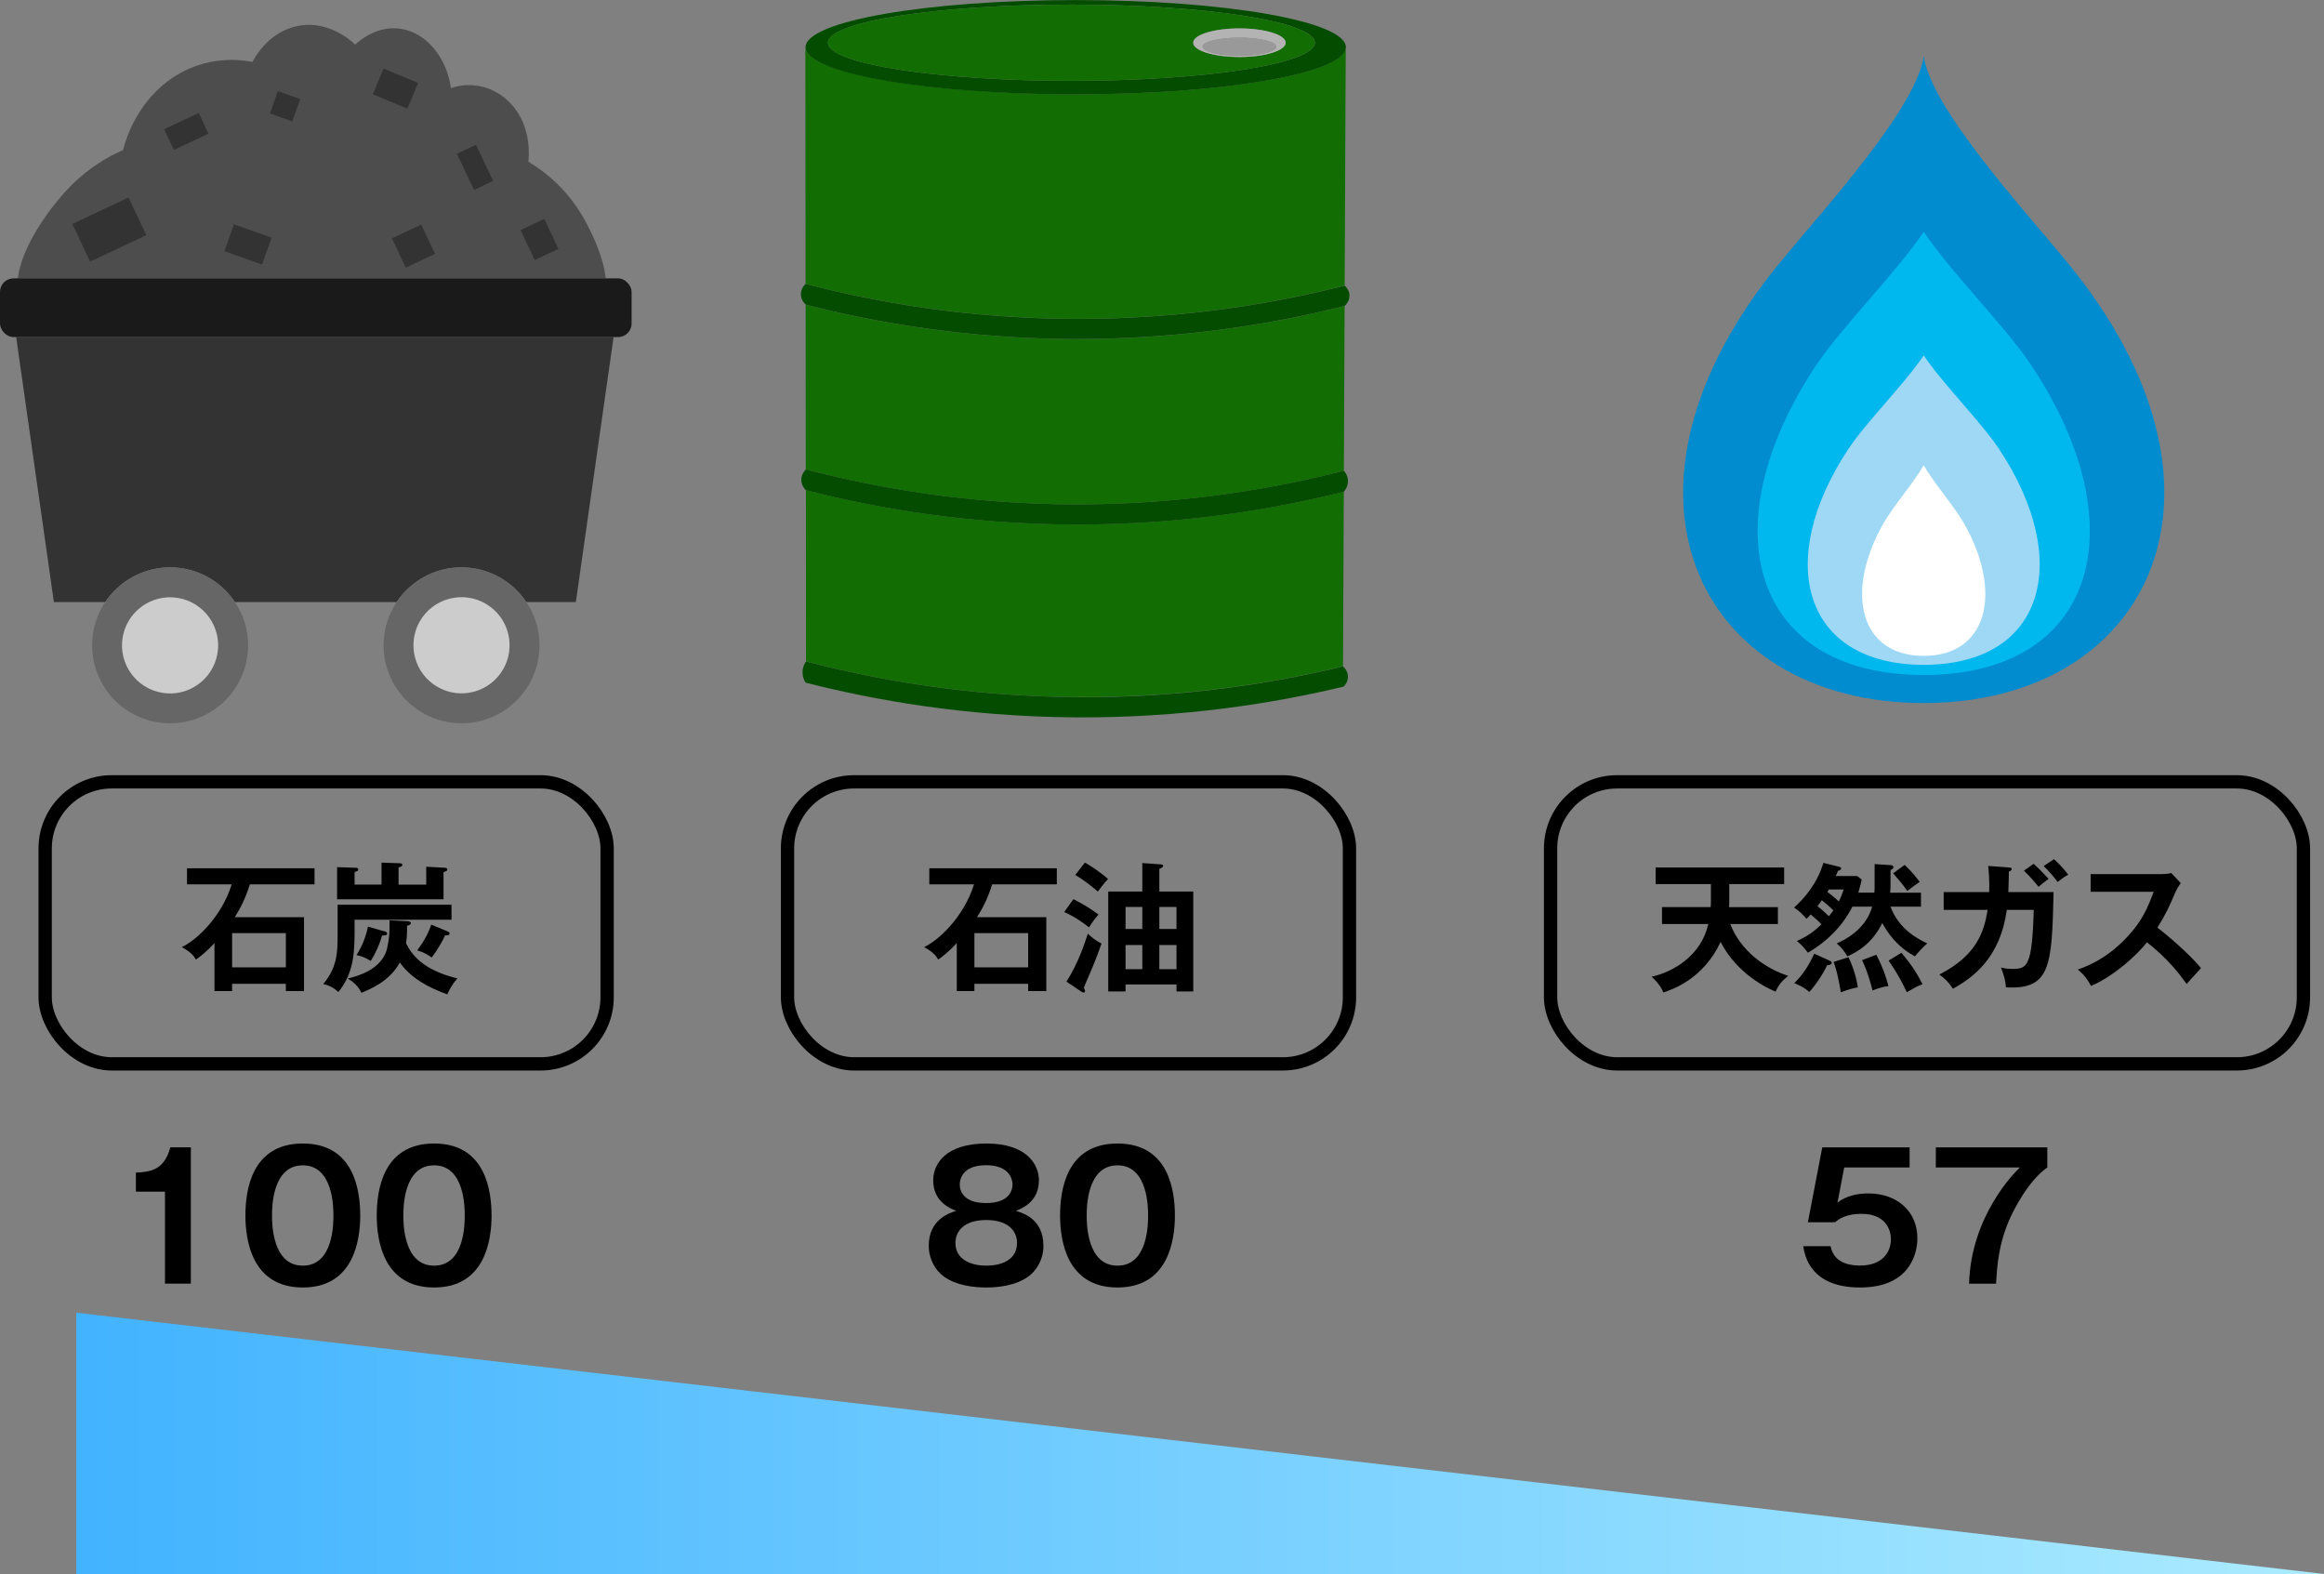<?xml version="1.0" encoding="UTF-8"?><svg id="_レイヤー_2" xmlns="http://www.w3.org/2000/svg" xmlns:xlink="http://www.w3.org/1999/xlink" viewBox="0 0 349.34 236.57"><rect x="0" y="0" width="349.34" height="236.57" fill="#808080" stroke="none"/><defs><style>.cls-1{fill:#999;}.cls-1,.cls-2,.cls-3,.cls-4,.cls-5,.cls-6,.cls-7,.cls-8,.cls-9,.cls-10,.cls-11,.cls-12,.cls-13,.cls-14,.cls-15{stroke-width:0px;}.cls-2{fill:#4d4d4d;}.cls-3{fill:#666;}.cls-5{fill:#1a1a1a;}.cls-6{fill:#044c00;}.cls-7{fill:#9ed8f5;}.cls-8{fill:#b3b3b3;}.cls-9{fill:#333;}.cls-10{fill:#ccc;}.cls-11{fill:#fff;}.cls-16{fill:none;stroke:#000;stroke-miterlimit:10;stroke-width:2px;}.cls-12{fill:#008cce;}.cls-13{fill:#00b8ee;}.cls-14{fill:url(#_名称未設定グラデーション_17);}.cls-15{fill:#126d03;}</style><linearGradient id="_名称未設定グラデーション_17" x1="11.47" y1="216.94" x2="349.34" y2="216.94" gradientUnits="userSpaceOnUse"><stop offset="0" stop-color="#42b3ff"/><stop offset="1" stop-color="#abebff"/></linearGradient></defs><g id="_レイヤー_4"><rect class="cls-16" x="6.79" y="117.51" width="84.47" height="42.39" rx="10" ry="10"/><path class="cls-4" d="m45.7,137.85v11.11h-2.73v-1.09h-8.08v1.09h-2.65v-7.22c-1.41,1.53-2.31,2.14-2.79,2.48-.34-.57-.71-1.09-2.12-1.87,2.02-.92,5.92-4.37,7.5-9.43h-6.72v-2.42h19.17v2.42h-9.72c-.65,2.08-1.41,3.57-2.27,4.93h10.41Zm-2.73,7.54v-5.14h-8.08v5.14h8.08Z"/><path class="cls-4" d="m67.87,135.97v2.27h-14.57v2.08c0,3.8-.48,6.36-2.44,8.78-.67-.63-1.38-1.01-2.27-1.2,2.06-2.46,2.16-4.7,2.16-7.24v-4.68h17.11Zm-10.52-6.32l2.79.1c.1,0,.34.04.34.23,0,.23-.15.27-.57.4v2.58h4.16v-2.69l2.77.15c.15,0,.4.06.4.27s-.21.29-.57.38v4.09h-16v-4.83l2.86.1c.13,0,.32.04.32.25,0,.23-.21.29-.55.38v1.89h4.05v-3.32Zm1.2,8.67l2.6.13c.21,0,.61.04.61.31,0,.23-.38.34-.57.38v.57c0,.48-.02,1.15-.15,2.06,1.7,3.7,5.88,4.81,7.71,5.29-.94,1.07-1.36,2.02-1.51,2.39-2.77-.99-5.44-2.39-7.14-4.79-1.53,2.81-4.35,3.97-5.77,4.56-.53-1.13-1.34-1.72-2.06-2.14,1.85-.48,4.58-1.32,5.69-3.82.36-.82.59-2.69.59-3.46v-1.47Zm-.84,1.64c.31.08.48.13.48.34,0,.27-.21.29-.76.31-.46,1.58-1.03,2.75-1.7,3.82-.8-.5-1.45-.74-2.14-.88.86-1.34,1.41-2.77,1.72-4.28l2.39.69Zm9.64.06c.15.06.23.19.23.29,0,.31-.48.27-.67.27-.38.82-.96,1.93-2.02,3.34-.44-.34-1.15-.78-2.18-1.09,1.26-1.62,1.83-3.02,2.12-3.86l2.52,1.05Z"/><path class="cls-4" d="m28.7,192.93h-3.9v-13.83h-4.37v-2.86c2.18-.1,4.26-.36,5.17-3.8h3.09v20.49Z"/><path class="cls-4" d="m54.15,182.69c0,3.67-.96,10.82-8.63,10.82s-8.63-7.12-8.63-10.82.88-10.82,8.63-10.82,8.63,7.15,8.63,10.82Zm-13.26,0c0,1.12,0,7.54,4.63,7.54s4.6-6.42,4.6-7.54,0-7.54-4.6-7.54-4.63,6.32-4.63,7.54Z"/><path class="cls-4" d="m73.89,182.69c0,3.67-.96,10.82-8.63,10.82s-8.63-7.12-8.63-10.82.88-10.82,8.63-10.82,8.63,7.15,8.63,10.82Zm-13.26,0c0,1.12,0,7.54,4.63,7.54s4.6-6.42,4.6-7.54,0-7.54-4.6-7.54-4.63,6.32-4.63,7.54Z"/><rect class="cls-16" x="118.38" y="117.51" width="84.47" height="42.39" rx="10" ry="10"/><path class="cls-4" d="m157.28,137.85v11.11h-2.73v-1.09h-8.08v1.09h-2.65v-7.22c-1.41,1.53-2.31,2.14-2.79,2.48-.34-.57-.71-1.09-2.12-1.87,2.02-.92,5.92-4.37,7.5-9.43h-6.72v-2.42h19.17v2.42h-9.72c-.65,2.08-1.41,3.57-2.27,4.93h10.41Zm-2.73,7.54v-5.14h-8.08v5.14h8.08Z"/><path class="cls-4" d="m161.36,135.15c1.7.9,2.23,1.18,3.76,2.31-.59.67-1.01,1.26-1.41,1.93-1.66-1.3-2.79-1.89-3.74-2.31l1.38-1.93Zm-1.05,12.39c1.78-2.77,2.81-5.96,3.21-7.2.82.74,1.18,1.01,2.06,1.47-.4,1.13-.86,2.39-1.37,3.59-1.09,2.54-1.2,2.81-1.28,3.09.1.23.17.34.17.46,0,.17-.1.23-.19.23-.06,0-.19-.02-.38-.15l-2.22-1.49Zm2.77-17.89c.67.38,2.14,1.28,3.48,2.46-.5.52-1.13,1.32-1.53,1.89-1.01-.88-2.25-1.81-3.4-2.5l1.45-1.85Zm6.11,18.31v1.05h-2.6v-15.01h5.12v-4.28l2.73.19c.27.02.4.08.4.23,0,.19-.27.36-.57.44v3.42h5.1v15.01h-2.52v-1.05h-7.66Zm2.52-8.34v-3.3h-2.52v3.3h2.52Zm0,6.05v-3.63h-2.52v3.63h2.52Zm5.14-6.05v-3.3h-2.58v3.3h2.58Zm0,6.05v-3.63h-2.58v3.63h2.58Z"/><path class="cls-4" d="m156.85,187.22c0,2.08-1.04,3.72-2.21,4.6-1.92,1.4-4.5,1.69-6.4,1.69-1.66,0-4.45-.23-6.42-1.69-1.2-.91-2.21-2.52-2.21-4.6,0-3.95,3.17-4.94,4.13-5.23-.94-.36-3.46-1.38-3.46-4.58,0-2.52,1.92-5.54,8.01-5.54s7.88,3.2,7.88,5.54c0,3.2-2.52,4.21-3.46,4.58,1.14.36,4.13,1.27,4.13,5.23Zm-13.23-.42c0,2.63,2.52,3.43,4.63,3.43s4.63-.75,4.63-3.43c0-1.61-1.14-3.43-4.63-3.43s-4.63,1.82-4.63,3.43Zm.65-8.76c0,.96.55,2.78,3.95,2.78,3.69,0,3.98-2.13,3.98-2.78,0-.34-.08-2.91-3.98-2.91s-3.95,2.55-3.95,2.91Z"/><path class="cls-4" d="m176.61,182.69c0,3.67-.96,10.82-8.63,10.82s-8.63-7.12-8.63-10.82.88-10.82,8.63-10.82,8.63,7.15,8.63,10.82Zm-13.26,0c0,1.12,0,7.54,4.63,7.54s4.6-6.42,4.6-7.54,0-7.54-4.6-7.54-4.63,6.32-4.63,7.54Z"/><rect class="cls-16" x="233.08" y="117.51" width="113.17" height="42.39" rx="10" ry="10"/><path class="cls-4" d="m249.83,138.88v-2.54h7.31c.02-.25.04-.42.04-.73v-2.73h-8.31v-2.5h19.32v2.5h-8.25v2.35c0,.53-.02.86-.04,1.11h7.35v2.54h-7.16c1.6,4.14,5.38,6.72,8.71,7.79-.92.76-1.41,1.28-1.89,2.37-1.16-.46-5.79-2.62-8.27-7.47-2.6,5.58-7.26,7.16-8.61,7.6-.17-.42-.48-1.18-1.76-2.37,3.21-.71,7.45-3.13,8.52-7.92h-6.95Z"/><path class="cls-4" d="m278.46,136.26c-.73,1.45-2.6,4.56-6.7,6.93-.76-1.01-1.2-1.39-1.66-1.76,1.6-.71,2.54-1.39,3.7-2.5-.42-.46-.82-.82-1.62-1.49-.19.23-.34.38-.63.65-.59-.67-1.11-1.2-1.87-1.68,1.43-1.28,3.42-3.46,4.41-6.72l2.23.55c.17.04.44.1.44.31,0,.19-.23.27-.48.34-.08.23-.25.61-.34.78h3.23l.67.52c-.08.48-.21,1.03-.5,1.97h2.41c.04-.42.04-.69.04-1.01v-3.28l2.33.15c.19.02.5.02.5.32,0,.23-.27.36-.44.42v2.46c0,.19-.02.71-.06.95h4.64v2.1h-4.58c1.28,3.42,4.12,4.87,5.52,5.52-.69.61-1.47,1.47-1.85,1.95-2.71-1.47-4.07-3.49-4.91-5-1.55,3.11-3.76,4.35-5.25,5-.42-.73-.82-1.26-1.6-1.95,1.16-.46,4.41-2.12,5.33-5.52h-2.98Zm-3.67,8.02c.34.15.55.23.55.44,0,.29-.48.34-.69.36-.63,1.37-1.93,3.25-2.69,4.01-.8-.76-2.02-1.24-2.25-1.32,1.11-1.11,2.08-2.39,3-4.43l2.08.94Zm.13-6.57c.23-.29.4-.5.67-.88-.59-.61-1.32-1.2-1.74-1.53-.17.27-.5.74-.65.9.4.29,1.2.99,1.72,1.51Zm0-4.03c-.06.12-.15.27-.23.38.23.19,1.07.8,1.72,1.43.36-.73.54-1.22.71-1.8h-2.2Zm2.94,10.18c.94,2.02,1.24,3.46,1.41,4.54-.44.08-1.16.21-2.56.74-.15-.82-.48-3-1.09-4.56l2.25-.71Zm4.2-.36c.94,1.85,1.45,3.3,1.81,4.72-.78.04-2.06.5-2.39.65-.21-.84-.78-2.94-1.58-4.56l2.16-.82Zm3.76-.29c1.76,2.04,2.64,3.67,3.17,4.72-.82.31-1.15.5-2.37,1.2-.48-1.05-1.28-2.69-2.73-4.75l1.93-1.18Zm.48-13.21c.44.4,1.15,1.07,2.27,2.54-.63.44-.76.53-1.87,1.37-.57-.84-1.11-1.49-2.12-2.65l1.72-1.26Z"/><path class="cls-4" d="m301.97,130.38c.27.02.42.04.42.23,0,.13-.12.32-.42.38,0,.52-.02,1.32-.08,3.09h6.8c-.25,11.17-.44,14.68-7.16,14.32-.08-.97-.23-1.62-.74-2.98.44.11.9.21,1.72.21,1.55,0,2.22-.29,2.67-2.35.42-1.93.5-5.61.53-6.53h-4.05c-.99,7.16-4.98,10.12-8.1,11.86-.57-.88-1.11-1.47-2.04-2.14,5.63-2.88,6.72-6.42,7.26-9.72h-6.61v-2.67h6.84c.06-1.81-.06-3.09-.15-3.93l3.11.23Zm3.72-.55c.9.78,2.02,2.02,2.25,2.27-.78.57-.86.63-1.51,1.18-.84-1.07-1.76-2-2.2-2.42l1.47-1.03Zm3.07-.69c.71.63,1.62,1.62,2.14,2.33-.59.31-.67.38-1.6,1.09-.55-.76-1.39-1.72-2.1-2.39l1.55-1.03Z"/><path class="cls-4" d="m314.26,134.05v-2.67h10.67c.34,0,1.11-.04,1.45-.17l1.43,1.53c-.42.54-.65,1.03-.8,1.34-.88,2.06-1.36,3.17-2.71,5.35,1.6,1.2,4.89,4.05,6.55,6.07-.74.8-1.91,2.1-2.16,2.39-1.13-1.57-2.88-3.86-5.96-6.26-1.45,1.83-4.85,5.04-8.4,6.55-.65-1.13-1.01-1.62-1.99-2.46,1.26-.44,4.33-1.57,7.43-4.91,2.27-2.42,3.07-4.39,3.97-6.78h-9.47Z"/><path class="cls-4" d="m287.05,172.45v3.02h-9.83l-1.01,5.28c1.27-1.01,3.02-1.38,4.63-1.38,4.26,0,7.38,2.63,7.38,6.76,0,1.61-.65,7.38-8.61,7.38-7.49,0-8.32-4.78-8.55-6.21h4.11c.54,2.91,3.64,2.91,4.47,2.91,3.15,0,4.6-1.85,4.6-3.95,0-1.56-.91-3.82-4.42-3.82-2.42,0-3.46.83-3.98,1.27h-4.08l2.16-11.26h13.13Z"/><path class="cls-4" d="m307.75,172.45v3.02c-2.84,1.98-4.99,6.27-5.59,7.59-1.74,3.85-1.97,7.23-2.11,9.88h-4.06c.29-10.17,6.79-16.67,7.64-17.47h-12.64v-3.02h16.75Z"/></g><g id="_レイヤー_5"><polygon class="cls-14" points="11.47 197.3 11.47 236.57 349.34 236.57 11.47 197.3"/><g id="_石炭"><path class="cls-2" d="m88.02,33.3c-2.71-5.06-6.54-7.77-8.6-9,.06-.49.61-5.21-2.59-8.68-2.35-2.55-5.83-3.46-9.05-2.38-.65-4.66-3.69-8.24-7.39-8.89-3.71-.65-6.54,1.92-7,2.35-.31-.31-4.27-4.11-9.36-2.62-3.86,1.13-5.72,4.53-6.09,5.24-1.16-.25-7.1-1.36-12.72,2.88-4.81,3.62-6.34,8.86-6.73,10.36-2.03.88-5.04,2.51-7.96,5.49-2.96,3.03-7.27,8.92-7.85,13.79h88.37c-.41-3.64-2.36-7.29-3.03-8.54Z"/><path class="cls-9" d="m2.43,50.67l5.67,39.82h7.72c2.1-3.14,5.68-5.21,9.75-5.21s7.64,2.07,9.74,5.21h24.31c2.1-3.14,5.68-5.21,9.74-5.21s7.64,2.07,9.74,5.21h7.46l5.67-39.82H2.43Z"/><path class="cls-3" d="m25.57,85.27c-4.06,0-7.64,2.07-9.75,5.21-1.25,1.86-1.97,4.1-1.97,6.51,0,6.47,5.25,11.72,11.72,11.72s11.72-5.25,11.72-11.72c0-2.41-.73-4.65-1.97-6.51-2.1-3.14-5.68-5.21-9.74-5.21Zm7.22,11.72c0,3.99-3.23,7.22-7.22,7.22s-7.22-3.23-7.22-7.22,3.23-7.22,7.22-7.22,7.22,3.23,7.22,7.22Z"/><circle class="cls-10" cx="25.57" cy="96.99" r="7.22" transform="translate(-74.27 106.7) rotate(-80.78)"/><path class="cls-3" d="m69.37,85.27c-4.06,0-7.64,2.07-9.74,5.21-1.25,1.86-1.97,4.1-1.97,6.51,0,6.47,5.25,11.72,11.72,11.72s11.72-5.25,11.72-11.72c0-2.41-.73-4.65-1.97-6.51-2.1-3.14-5.68-5.21-9.74-5.21Zm7.22,11.72c0,3.99-3.23,7.22-7.22,7.22s-7.22-3.23-7.22-7.22,3.23-7.22,7.22-7.22,7.22,3.23,7.22,7.22Z"/><circle class="cls-10" cx="69.37" cy="96.99" r="7.22" transform="translate(-14.64 12.36) rotate(-9.22)"/><rect class="cls-5" y="41.84" width="94.94" height="8.82" rx="2.03" ry="2.03"/><rect class="cls-9" x="11.76" y="31.37" width="9.35" height="6.26" transform="translate(-13.14 10.3) rotate(-25.23)"/><rect class="cls-9" x="69.82" y="22.14" width="3.17" height="6.02" transform="translate(-3.91 32.84) rotate(-25.23)"/><rect class="cls-9" x="79.12" y="33.5" width="3.94" height="4.98" transform="translate(-7.6 38) rotate(-25.23)"/><rect class="cls-9" x="25.13" y="18.04" width="5.75" height="3.44" transform="translate(-5.75 13.82) rotate(-25.23)"/><rect class="cls-9" x="59.72" y="34.56" width="4.87" height="4.87" transform="translate(-9.84 30.02) rotate(-25.23)"/><rect class="cls-9" x="41.06" y="14.19" width="3.56" height="3.56" transform="translate(13.51 51.04) rotate(-70.53)"/><rect class="cls-9" x="35.15" y="33.74" width="4.28" height="6" transform="translate(-9.79 59.65) rotate(-70.53)"/><rect class="cls-9" x="57.36" y="10.51" width="4.19" height="5.62" transform="translate(94.61 -36.44) rotate(112.62)"/></g><g id="_石油"><path class="cls-15" d="m202,73.9c-10.04,2.52-23.86,4.97-40.38,4.93-16.59-.04-30.43-2.58-40.48-5.17,0,8.58.02,17.16.02,25.74,10.07,2.64,23.91,5.24,40.49,5.37,16.41.13,30.17-2.2,40.23-4.63h0c.04-8.75.08-17.5.12-26.25h0Z"/><path class="cls-15" d="m161.62,75.81c16.6.04,30.43-2.49,40.39-5.06.04-8.25.08-16.51.11-24.76h0c-10.07,2.54-23.94,5.01-40.54,4.97-16.58-.04-30.43-2.58-40.48-5.17h0c0,8.26.02,16.51.02,24.77,0,0,0,0,.01-.01,9.97,2.62,23.83,5.23,40.47,5.26Z"/><path class="cls-15" d="m202.11,42.93s.02.02.02.02c.05-11.83.11-23.67.16-35.5-.02,0-.04,0-.06.01-1.11,3.74-18.85,6.71-40.56,6.71s-40.27-3.11-40.61-6.98c0,0,0,0,0,0,.01,11.82.02,23.65.03,35.47,10,2.61,23.86,5.2,40.48,5.26,16.63.05,30.51-2.45,40.53-5Z"/><path class="cls-6" d="m161.59,50.95c16.6.04,30.47-2.43,40.54-4.97h0c.09-.08.83-.76.71-1.76-.09-.7-.53-1.13-.69-1.27,0,0-.02-.02-.02-.02-10.02,2.55-23.9,5.05-40.53,5-16.62-.05-30.48-2.64-40.48-5.26,0,0-.02,0-.03,0-.1.09-.71.66-.7,1.56,0,.91.63,1.47.73,1.56h0c10.05,2.58,23.89,5.12,40.48,5.17Z"/><path class="cls-6" d="m202,73.9h0c.13-.14.66-.75.62-1.67-.03-.8-.47-1.33-.61-1.48h0c-9.96,2.56-23.8,5.09-40.39,5.06-16.65-.04-30.51-2.65-40.47-5.26,0,0,0,0-.01.01-.13.12-.68.67-.69,1.55,0,.9.58,1.46.69,1.56,0,0,0,0,0,0,10.05,2.59,23.9,5.13,40.48,5.17,16.52.04,30.34-2.41,40.38-4.93Z"/><path class="cls-6" d="m161.65,104.78c-16.58-.13-30.43-2.74-40.49-5.37h0c-.16.23-.49.76-.52,1.51-.04.83.3,1.45.45,1.68,10.15,2.59,24.01,5.11,40.55,5.22,16.4.11,30.18-2.19,40.32-4.62.1-.09.67-.64.66-1.5,0-.9-.64-1.45-.74-1.54h0c-10.06,2.44-23.82,4.77-40.23,4.63Z"/><path class="cls-6" d="m161.69,14.18c21.71,0,39.45-2.97,40.56-6.71.04-.12.06-.25.06-.37,0-3.91-18.18-7.09-40.61-7.09s-40.61,3.17-40.61,7.09c0,.04,0,.07,0,.11.34,3.86,18.39,6.98,40.61,6.98Zm-37.24-7.76c0-3.16,16.39-5.73,36.6-5.73s36.6,2.56,36.6,5.73-16.39,5.73-36.6,5.73-36.6-2.56-36.6-5.73Z"/><path class="cls-15" d="m161.04,12.15c20.21,0,36.6-2.56,36.6-5.73S181.26.69,161.04.69s-36.6,2.56-36.6,5.73,16.39,5.73,36.6,5.73Zm25.27-7.88c3.84,0,6.95.96,6.95,2.15s-3.11,2.15-6.95,2.15-6.95-.96-6.95-2.15,3.11-2.15,6.95-2.15Z"/><path class="cls-8" d="m186.31,8.57c3.84,0,6.95-.96,6.95-2.15s-3.11-2.15-6.95-2.15-6.95.96-6.95,2.15,3.11,2.15,6.95,2.15Zm0-2.91c3.05,0,5.53.61,5.53,1.36s-2.48,1.36-5.53,1.36-5.53-.61-5.53-1.36,2.48-1.36,5.53-1.36Z"/><ellipse class="cls-1" cx="186.31" cy="7.01" rx="5.53" ry="1.36"/></g><path class="cls-12" d="m289.17,105.67c34.08,0,49.91-32.01,21.39-66.48-6.82-8.25-20.33-23.04-21.39-30.78-1.06,7.74-14.57,22.53-21.39,30.78-28.52,34.47-12.69,66.48,21.39,66.48Z"/><path class="cls-13" d="m289.17,101.45c25.9,0,32.23-22.28,16.26-46.42-3.87-5.85-12.1-14-16.26-20.19-4.15,6.19-12.39,14.35-16.26,20.19-15.97,24.13-9.64,46.42,16.26,46.42Z"/><path class="cls-7" d="m289.17,99.92c18.08,0,22.5-15.55,11.35-32.4-2.7-4.08-8.45-9.78-11.35-14.1-2.9,4.32-8.65,10.01-11.35,14.1-11.15,16.85-6.73,32.4,11.35,32.4Z"/><path class="cls-11" d="m289.17,98.58c9.61,0,11.96-9.58,6.03-19.96-1.44-2.51-4.49-6.02-6.03-8.68-1.54,2.66-4.6,6.17-6.03,8.68-5.93,10.38-3.58,19.96,6.03,19.96Z"/></g></svg>